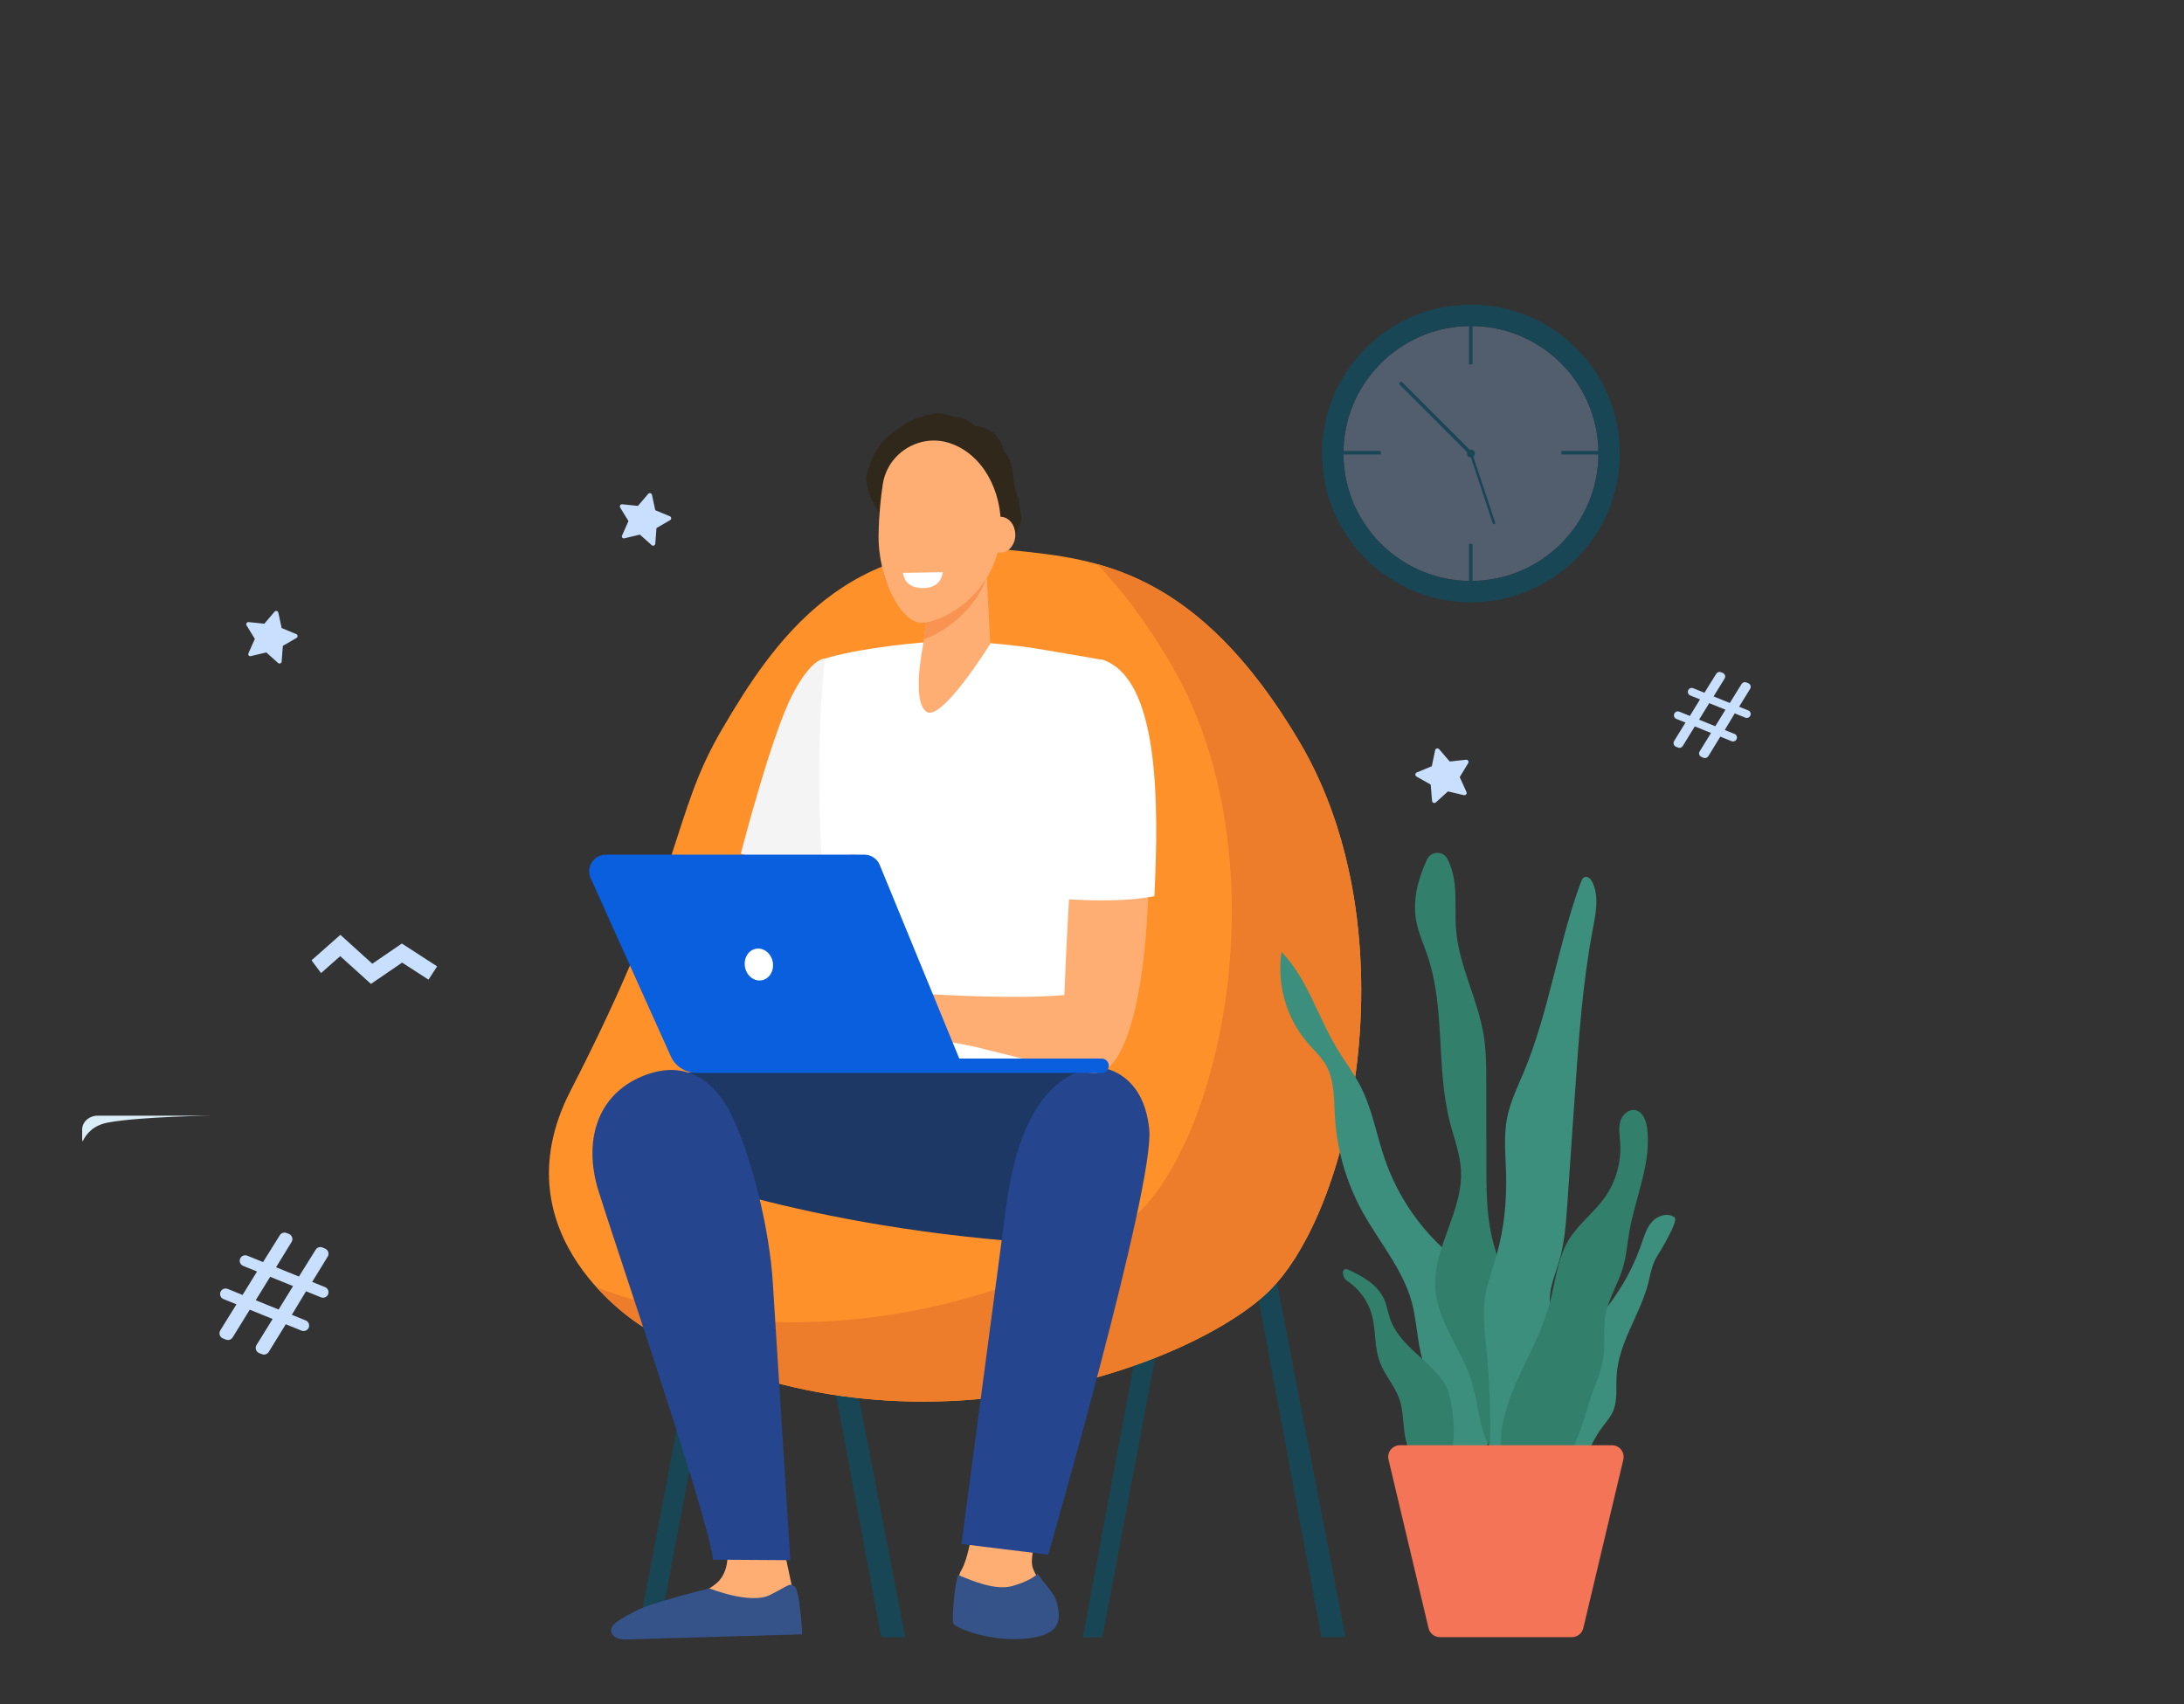 <?xml version="1.0" encoding="UTF-8"?> <svg xmlns="http://www.w3.org/2000/svg" width="451" height="352" viewBox="0 0 451 352" fill="none"><rect x="0" y="0" width="451" height="352" fill="#333333" stroke="none"/> <g clip-path="url(#clip0_424_5632)"> <path d="M16.967 233.305V235.101C16.967 235.329 17.002 235.576 17.055 235.787C17.848 234.062 19.383 232.408 22.292 231.862C29.081 230.613 43.822 230.437 43.822 230.437H20.211C18.413 230.437 16.967 231.721 16.967 233.305Z" fill="#DAEEF7"></path> <path d="M153.86 243.311L149.736 242.531L131.81 336.946L135.933 337.726L153.86 243.311Z" fill="#184655"></path> <path d="M272.891 338.184H277.863L259.349 242.528L255.223 243.32L272.891 338.184Z" fill="#184655"></path> <path d="M181.973 338.184H186.945L168.431 242.528L164.305 243.32L181.973 338.184Z" fill="#184655"></path> <path d="M227.643 338.184L223.605 338.237L241.362 242.968L245.488 243.742L227.643 338.184Z" fill="#184655"></path> <path d="M209.64 113.713C225.986 115.456 247.145 117.304 268.375 153.278C291.58 192.596 279.36 251.328 261.04 267.643C242.719 283.958 182.891 304.11 132.584 273.944C132.584 273.944 102.22 255.657 117.808 225.315C141.789 178.622 138.403 168.889 149.124 150.585C159.845 132.281 174.938 110 209.64 113.713Z" fill="#FF912B"></path> <path d="M268.377 153.278C253.882 128.726 239.423 120.067 226.516 116.494C231.506 121.651 236.584 128.286 241.645 136.875C264.85 176.193 252.63 234.925 234.31 251.24C218.07 265.707 169.174 283.201 123.223 265.918C127.948 271.128 132.586 273.926 132.586 273.926C182.892 304.093 242.721 283.941 261.041 267.625C279.362 251.328 291.581 192.597 268.377 153.278Z" fill="#ED7D2B"></path> <path d="M157.148 173.483L152.951 186.067L165.753 181.034L157.148 173.483Z" fill="#F79C8D"></path> <path d="M170.355 136.031C169.508 136.066 167.163 136.84 163.742 143.282C159.369 151.501 152.986 176.299 152.986 176.299L172.047 183.357L174.498 178.183L178.536 138.319C178.519 138.319 170.584 136.031 170.355 136.031Z" fill="#F4F4F4"></path> <path d="M195.552 132.458C190.103 132.458 176.614 134.042 170.355 136.031C170.355 136.031 165.752 175.332 174.498 205.216C176.456 211.904 172.876 232.936 172.876 232.936L229.354 232.197C229.354 232.197 222.671 181.351 225.193 173.149C227.714 164.93 227.767 136.312 227.767 136.312C227.767 136.312 227.379 136.26 215.072 134.13C209.323 133.144 201.353 132.458 195.552 132.458Z" fill="white"></path> <path d="M202.129 305.889C202.129 305.889 200.878 320.233 198.585 324.21C196.293 328.188 198.709 334.929 198.832 335.861C198.956 336.794 203.664 338.114 211.157 337.322C218.651 336.53 218.528 334.805 217.929 332.025C217.329 329.244 213.326 325.671 213.097 323.013C212.85 320.373 215.389 310.834 215.389 310.834L202.129 305.889Z" fill="#FFAE73"></path> <path d="M179.242 221.091C179.242 221.091 140.256 218.944 131.563 224.189C122.852 229.434 133.132 240.205 133.132 240.205C133.132 240.205 164.872 253.933 218 256.978C230.589 257.699 231.665 224.347 229.32 221.584C226.957 218.821 179.242 221.091 179.242 221.091Z" fill="#1E3865"></path> <path d="M212.09 338.431C219.813 337.621 218.861 333.837 218.226 330.986C217.838 329.191 215.617 327.079 214.294 325.072C213.607 325.618 212.478 326.586 209.128 327.571C205.654 328.592 200.876 326.568 197.843 325.301C196.767 329.314 196.714 334.435 196.802 335.21C196.943 336.16 204.367 339.24 212.09 338.431Z" fill="#355389"></path> <path d="M207.824 248.829C206.272 260.55 198.549 318.912 198.549 318.912L216.446 321.112C216.446 321.112 238.452 244.939 237.324 233.288C236.195 221.637 227.96 220.651 227.96 220.651C227.96 220.651 211.95 217.8 207.824 248.829Z" fill="#25468F"></path> <path d="M190.183 86.217C190.183 86.217 193.153 84.433 197.313 86.216C197.313 86.216 198.5 85.622 201.406 88C201.406 88 206.224 88 207.366 93.352C207.366 93.352 208.736 94.043 209.194 98.109C209.653 102.174 210.383 102.866 210.383 102.866C210.383 102.866 210.383 104.055 210.977 107.028C210.236 110.196 208.006 112.974 208.006 112.974C208.006 112.974 207.957 111.354 205.63 112.974C203.302 114.593 204.441 114.757 204.441 114.757C204.441 114.757 203.592 115.616 200.877 115.352C198.161 115.088 197.739 120.419 194.688 121.581C191.655 122.742 183.774 121.51 183.774 121.51C183.774 121.51 180.408 116.651 183.053 107.622C183.053 107.622 178.895 103.46 178.895 98.703C178.895 98.703 179.488 93.946 183.053 90.379C188.925 85.733 190.183 86.217 190.183 86.217Z" fill="#30291B"></path> <path d="M191.69 125.347L190.614 133.319C190.614 133.319 188.199 144.795 191.302 147.012C194.405 149.23 204.491 132.985 204.491 132.985L203.433 112.798L191.69 125.347Z" fill="#FFAE73"></path> <path d="M203.771 119.328C201.214 126.21 195.113 130.452 190.775 132.088L191.692 125.33L203.436 112.781L203.771 119.328Z" fill="#F99352"></path> <path d="M196.258 91.573C189.963 89.408 183.262 93.579 182.293 100.056C181.869 102.872 181.499 106.41 181.429 110.282C181.252 119.592 186.084 128.638 190.315 128.638C194.547 128.638 206.256 122.619 206.679 109.402C206.943 101.253 202.87 93.843 196.258 91.573Z" fill="#FFAE73"></path> <path d="M203.559 110.458C203.559 112.517 204.916 114.171 206.609 114.171C208.284 114.171 209.66 112.499 209.66 110.458C209.66 108.399 208.302 106.744 206.609 106.744C204.934 106.744 203.559 108.399 203.559 110.458Z" fill="#FFAE73"></path> <path d="M228.367 140.677C223.095 138.706 220.503 186.032 219.797 205.515C210.452 206.413 194.142 205.515 190.086 205.216C188.182 205.075 183.773 203.474 181.887 203.227C179.947 202.981 178.184 202.84 177.214 203.016C176.861 203.069 167.11 207.047 166.282 207.909C165.241 208.983 162.455 211.711 162.931 212.89C163.407 214.069 168.309 209.616 168.309 209.616L170.707 208.279C167.727 211.183 162.032 215.002 162.861 216.392C163.654 217.747 168.785 213.875 172.453 211.235C169.314 214.051 165.418 219.103 166.317 219.895C167.128 220.599 171.554 214.755 176.297 213.083C178.06 212.467 179.806 214.192 181.181 214.403C182.204 214.562 183.756 214.879 184.761 214.597L189.892 213.154C191.638 213.312 191.691 214.333 193.454 214.72C195.499 215.16 198.867 215.618 201.477 216.251C216.5 219.912 221.525 221.602 226.128 221.602C240.04 221.514 240.851 145.323 228.367 140.677Z" fill="#FFAE73"></path> <path d="M238.382 185.1C239.37 165.142 239.229 140.554 227.979 136.366C223.535 134.711 215.724 144.673 217.135 185.505C223.148 185.998 231.946 186.402 238.382 185.1Z" fill="white"></path> <path d="M175.486 176.528H176.632L193.86 218.645L192.678 218.469L175.486 176.528Z" fill="#F79C8D"></path> <path d="M149.796 318.155C149.796 318.155 151.365 323.136 148.561 326.427C145.758 329.718 134.155 332.957 132.621 334.734C131.105 336.512 131.211 338.043 131.211 338.043L163.814 337.146L163.461 327.342L161.962 320.302L149.796 318.155Z" fill="#FFAE73"></path> <path d="M146.533 328.082C146.533 328.082 154.908 331.461 158.964 329.455C163.002 327.466 162.896 326.903 164.06 327.642C165.223 328.381 165.647 337.568 165.647 337.568L128.988 338.642C126.431 338.589 125.144 336.706 127.225 335.122C128.653 334.031 130.293 333.292 131.227 332.764C134.084 331.109 146.533 328.082 146.533 328.082Z" fill="#355389"></path> <path d="M151.048 230.278C148.526 224.998 142.795 218.134 132.709 222.27C123.099 226.213 120.507 235.91 123.54 245.837C126.573 255.763 146.551 314.125 147.239 322.15L163.197 322.256C163.197 322.256 160.305 276.038 159.582 264.862C158.912 254.144 155.403 239.413 151.048 230.278Z" fill="#25468F"></path> <path d="M125.144 176.528H178.466C179.876 176.528 181.146 177.373 181.675 178.676L198.091 218.645H227.485C228.314 218.645 228.966 219.314 228.966 220.124C228.966 220.951 228.296 221.602 227.485 221.602H143.835C141.542 221.602 139.444 220.247 138.509 218.152L121.987 181.404C120.947 179.116 122.622 176.528 125.144 176.528Z" fill="#095FDD"></path> <path d="M153.852 199.795C154.204 201.59 155.774 202.787 157.361 202.47C158.93 202.153 159.917 200.446 159.565 198.651C159.212 196.856 157.643 195.659 156.056 195.976C154.469 196.292 153.499 198 153.852 199.795Z" fill="white"></path> <path opacity="0.3" d="M303.748 119.997C318.287 119.997 330.074 108.209 330.074 93.668C330.074 79.126 318.287 67.338 303.748 67.338C289.208 67.338 277.422 79.126 277.422 93.668C277.422 108.209 289.208 119.997 303.748 119.997Z" fill="#9BC1F9"></path> <path d="M285.128 93.14H275.43V93.879H285.128V93.14Z" fill="#184655"></path> <path d="M332.12 93.14H322.422V93.879H332.12V93.14Z" fill="#184655"></path> <path d="M304.084 65.542H303.344V75.257H304.084V65.542Z" fill="#184655"></path> <path d="M304.084 112.341H303.344V122.056H304.084V112.341Z" fill="#184655"></path> <path d="M304.56 93.667C304.56 94.107 304.207 94.477 303.749 94.477C303.308 94.477 302.938 94.125 302.938 93.667C302.938 93.227 303.29 92.857 303.749 92.857C304.189 92.857 304.56 93.227 304.56 93.667Z" fill="#184655"></path> <path d="M303.747 94.019C303.659 94.019 303.571 93.984 303.5 93.913L289.059 79.481C288.918 79.34 288.918 79.112 289.059 78.971C289.2 78.83 289.429 78.83 289.57 78.971L304.012 93.403C304.153 93.544 304.153 93.772 304.012 93.913C303.923 93.984 303.835 94.019 303.747 94.019Z" fill="#184655"></path> <path d="M308.386 108.257C308.333 108.222 308.28 108.169 308.263 108.099L303.59 94.001C303.537 93.861 303.625 93.72 303.749 93.667C303.89 93.614 304.031 93.702 304.084 93.825L308.756 107.923C308.809 108.064 308.721 108.205 308.598 108.257C308.527 108.293 308.457 108.293 308.386 108.257Z" fill="#184655"></path> <path d="M345.713 153.049L348.058 149.248L346.171 148.491C345.766 148.333 345.554 147.857 345.731 147.435C345.889 147.03 346.365 146.819 346.789 146.995L348.957 147.875L351.056 144.461L349.046 143.651C348.64 143.493 348.428 143.017 348.605 142.595C348.763 142.19 349.24 141.979 349.663 142.155L351.973 143.088L354.406 139.163C354.618 138.829 355.023 138.688 355.393 138.846L355.746 138.987C356.205 139.181 356.399 139.726 356.134 140.149L353.859 143.845L357.21 145.2L359.643 141.275C359.855 140.941 360.26 140.8 360.63 140.958L361.018 141.117C361.477 141.31 361.671 141.856 361.406 142.278L359.132 145.974L361.018 146.731C361.424 146.889 361.635 147.365 361.459 147.787C361.3 148.192 360.824 148.403 360.401 148.227L358.232 147.347L356.169 150.779L358.179 151.589C358.585 151.747 358.797 152.222 358.62 152.645C358.462 153.049 357.985 153.261 357.562 153.085L355.252 152.152L352.766 156.2C352.555 156.534 352.149 156.675 351.779 156.517L351.373 156.358C350.915 156.165 350.721 155.619 350.985 155.197L353.33 151.395L349.98 150.04L347.494 154.088C347.282 154.422 346.877 154.563 346.506 154.405L346.101 154.246C345.625 154.035 345.448 153.489 345.713 153.049ZM354.212 150.005L356.31 146.59L352.96 145.235L350.862 148.649L354.212 150.005Z" fill="#C8DFFD"></path> <path d="M295.725 165.422L295.443 162.06L292.498 160.388C292.163 160.194 292.198 159.702 292.551 159.561L295.672 158.258L296.36 154.95C296.43 154.58 296.906 154.457 297.171 154.738L299.375 157.29L302.743 156.921C303.131 156.886 303.395 157.29 303.184 157.625L301.438 160.511L302.831 163.591C302.99 163.943 302.672 164.313 302.302 164.242L299.005 163.468L296.501 165.738C296.201 165.985 295.743 165.809 295.725 165.422Z" fill="#C8DFFD"></path> <path d="M51.303 134.934L52.626 131.959L50.916 129.178C50.722 128.862 50.968 128.457 51.339 128.492L54.583 128.826L56.699 126.345C56.946 126.063 57.404 126.186 57.475 126.538L58.163 129.724L61.178 130.974C61.513 131.114 61.548 131.59 61.231 131.766L58.41 133.402L58.163 136.641C58.127 137.01 57.687 137.186 57.422 136.94L54.989 134.758L51.815 135.514C51.444 135.638 51.145 135.268 51.303 134.934Z" fill="#C8DFFD"></path> <path d="M128.458 110.599L129.78 107.624L128.07 104.843C127.876 104.527 128.123 104.122 128.493 104.157L131.737 104.491L133.853 102.01C134.1 101.728 134.559 101.851 134.629 102.203L135.317 105.389L138.332 106.639C138.667 106.779 138.702 107.255 138.385 107.431L135.564 109.067L135.317 112.306C135.282 112.675 134.841 112.851 134.576 112.605L132.143 110.423L128.969 111.179C128.599 111.303 128.299 110.933 128.458 110.599Z" fill="#C8DFFD"></path> <path d="M66.303 200.992L70.253 197.49L76.601 203.227L83.037 198.827L88.485 202.347L90.266 199.602L82.984 194.885L76.883 199.056L70.288 193.09L64.328 198.352L66.303 200.992Z" fill="#C8DFFD"></path> <path d="M45.492 274.793L48.824 269.407L46.161 268.333C45.58 268.105 45.297 267.436 45.527 266.855C45.756 266.274 46.426 265.993 47.008 266.221L50.094 267.471L53.074 262.631L50.217 261.469C49.635 261.241 49.353 260.572 49.582 259.991C49.812 259.41 50.482 259.129 51.063 259.357L54.326 260.677L57.782 255.133C58.081 254.658 58.663 254.465 59.175 254.676L59.668 254.869C60.321 255.133 60.585 255.925 60.215 256.524L57.006 261.751L61.731 263.669L65.187 258.125C65.487 257.65 66.069 257.457 66.58 257.668L67.127 257.897C67.779 258.161 68.044 258.953 67.674 259.551L64.465 264.778L67.127 265.852C67.709 266.081 67.991 266.749 67.762 267.33C67.533 267.911 66.863 268.193 66.281 267.964L63.195 266.714L60.268 271.572L63.124 272.733C63.706 272.962 63.988 273.631 63.759 274.212C63.53 274.793 62.86 275.074 62.278 274.845L59.016 273.525L55.489 279.245C55.19 279.721 54.608 279.914 54.096 279.703L53.514 279.474C52.862 279.21 52.598 278.418 52.968 277.82L56.3 272.434L51.575 270.516L48.048 276.236C47.748 276.711 47.167 276.905 46.655 276.693L46.073 276.465C45.368 276.183 45.121 275.391 45.492 274.793ZM57.535 270.481L60.515 265.641L55.789 263.722L52.809 268.562L57.535 270.481Z" fill="#C8DFFD"></path> <path d="M306.162 273.539C305.827 270.564 305.422 267.502 304.029 264.844C302.336 261.606 299.374 259.283 296.799 256.696C291.968 251.891 288.247 245.977 286.008 239.536C284.28 234.555 283.416 229.257 281.036 224.54C279.59 221.672 277.597 219.102 275.957 216.339C272.06 209.809 269.927 202.083 264.637 196.627C263.614 203.262 265.624 210.284 269.997 215.371C271.302 216.884 272.819 218.257 273.806 219.982C275.605 223.132 275.446 226.969 275.658 230.595C276.045 237.406 277.985 244.129 281.247 250.113C284.721 256.467 289.729 262.134 291.58 269.139C292.973 274.384 292.55 280.28 295.53 284.82C295.847 285.313 296.217 285.806 296.306 286.387C296.358 286.721 296.306 287.038 296.253 287.372C296.182 287.795 296.112 288.217 296.059 288.64C295.389 292.934 294.683 298.407 298.386 301.611C300.943 303.846 304.258 303.881 306.092 300.924C307.943 297.95 307.785 293.585 307.644 290.224C307.397 284.68 306.797 279.083 306.162 273.539Z" fill="#3C8F7C"></path> <path d="M312.827 270.072C311.381 265.091 309.159 260.357 308.03 255.306C306.937 250.395 306.937 245.326 306.937 240.31C306.937 234.802 306.937 229.31 306.92 223.802C306.92 220.37 306.92 216.938 306.338 213.558C305.121 206.29 301.33 199.566 300.695 192.227C300.413 189.059 300.748 185.838 300.395 182.67C300.201 180.858 299.725 179.01 298.897 177.408C297.997 175.683 295.493 175.754 294.682 177.531C292.848 181.509 291.685 185.803 292.425 190.062C292.866 192.614 293.977 195.008 294.806 197.454C298.491 208.402 296.534 220.528 299.39 231.722C300.254 235.101 301.559 238.41 301.7 241.894C302.07 250.237 295.828 257.858 296.393 266.182C296.869 273.011 301.771 278.661 303.851 285.19C305.015 288.851 305.262 292.741 306.496 296.366C307.466 299.182 309.688 302.597 313.162 301.752C316.459 300.942 315.471 298.25 315.313 295.68C314.801 286.986 315.277 278.555 312.827 270.072Z" fill="#327F6B"></path> <path d="M320.375 274.63C320.234 272.043 319.793 269.456 320.164 266.886C320.463 264.721 321.328 262.68 321.945 260.585C323.108 256.661 323.391 252.525 323.673 248.441C324.184 241.014 324.695 233.587 325.207 226.16C326 214.614 326.794 203.033 328.963 191.664C329.562 188.513 330.232 185.081 328.821 182.195C328.522 181.579 327.94 180.945 327.287 181.139C326.829 181.28 326.6 181.79 326.441 182.248C321.715 195.078 319.917 208.877 314.645 221.496C313.375 224.523 311.912 227.497 311.259 230.701C310.466 234.555 310.906 238.533 311.012 242.457C311.153 248.089 310.607 253.774 309.055 259.195C308.244 262.029 307.151 264.809 306.692 267.713C306.128 271.357 306.604 275.053 306.957 278.713C307.627 285.753 307.856 292.846 307.644 299.904C307.521 304.057 311.03 303.952 313.357 301.4C314.98 299.622 314.98 297.651 315.526 295.433C317.29 288.147 320.816 282.55 320.375 274.63Z" fill="#3C8F7C"></path> <path d="M298.404 285.913C295.301 280.932 289.112 278.098 287.119 272.572C286.608 271.164 286.414 269.65 285.797 268.295C284.421 265.268 281.3 263.561 278.232 262.17C277.809 261.977 277.315 262.293 277.315 262.751C277.297 263.49 277.65 264.212 278.267 264.617C280.63 266.201 282.429 268.629 283.222 271.357C284.174 274.596 283.751 278.151 284.932 281.319C285.92 283.977 287.948 286.141 288.918 288.817C289.799 291.263 289.693 293.921 290.117 296.473C290.522 299.025 291.668 301.753 294.013 302.826C302.548 306.733 300.414 289.133 298.404 285.913Z" fill="#327F6B"></path> <path d="M333.828 284.258C333.687 286.669 334.057 289.204 333.123 291.421C332.523 292.847 331.43 293.991 330.531 295.258C327.392 299.676 326.263 305.959 321.45 308.44C321.132 308.599 320.78 308.757 320.427 308.687C319.933 308.599 319.616 308.124 319.404 307.666C318.223 304.92 319.545 301.823 320.339 298.936C320.48 298.426 320.586 297.863 320.356 297.405C320.092 296.895 319.492 296.666 319.069 296.279C318.24 295.487 318.329 294.167 318.487 293.023C318.893 290.189 319.475 287.373 320.198 284.61C320.621 283.044 321.097 281.46 321.996 280.104C323.001 278.626 324.447 277.517 325.805 276.338C331.8 271.181 336.402 264.423 338.959 256.943C339.523 255.324 340.017 253.616 341.163 252.349C342.309 251.082 344.355 250.431 345.765 251.416C346.77 252.12 342.68 258.668 342.204 259.46C340.846 261.712 340.828 263.666 340.052 266.148C338.183 272.237 334.181 277.711 333.828 284.258Z" fill="#3C8F7C"></path> <path d="M329.068 287.039C329.967 284.733 330.849 282.41 331.148 279.964C331.483 277.236 331.043 274.455 331.501 271.762C332.101 268.295 334.128 265.232 335.133 261.853C335.856 259.407 336.033 256.855 336.474 254.338C337.725 247.175 341.093 240.17 340.124 232.954C339.912 231.388 339.207 229.557 337.637 229.293C336.227 229.047 334.939 230.332 334.569 231.722C334.199 233.112 334.481 234.573 334.569 235.999C334.851 239.976 333.705 244.06 331.395 247.316C329.174 250.448 325.964 252.807 323.954 256.08C321.503 260.111 321.168 265.021 319.916 269.562C317.43 278.591 311.206 286.476 310.059 295.768C309.601 299.464 310.483 303.97 313.903 305.448C323.848 309.725 326.828 292.829 329.068 287.039Z" fill="#327F6B"></path> <path d="M311.787 298.514H310.2H289.075C287.524 298.514 286.377 299.957 286.73 301.47L295 336.301C295.264 337.392 296.217 338.149 297.345 338.149H310.182H311.769H324.606C325.716 338.149 326.686 337.392 326.951 336.301L335.221 301.47C335.573 299.957 334.427 298.514 332.875 298.514H311.787Z" fill="#F47458"></path> <path d="M303.748 62.92C286.767 62.92 272.996 76.683 272.996 93.667C272.996 110.651 286.767 124.414 303.748 124.414C320.728 124.414 334.5 110.651 334.5 93.667C334.5 76.683 320.728 62.92 303.748 62.92ZM305.405 119.944C290.893 120.859 278.392 109.824 277.475 95.322C276.558 80.802 287.596 68.305 302.108 67.39C316.62 66.475 329.122 77.51 330.038 92.013C330.938 106.533 319.9 119.029 305.405 119.944Z" fill="#184655"></path> <path d="M186.488 118.324L194.688 118.184C194.688 118.184 194.546 121.299 190.949 121.457C186.541 121.668 186.488 118.324 186.488 118.324Z" fill="white"></path> </g> <defs> <clipPath id="clip0_424_5632"> <rect width="451" height="352" fill="white"></rect> </clipPath> </defs> </svg> 